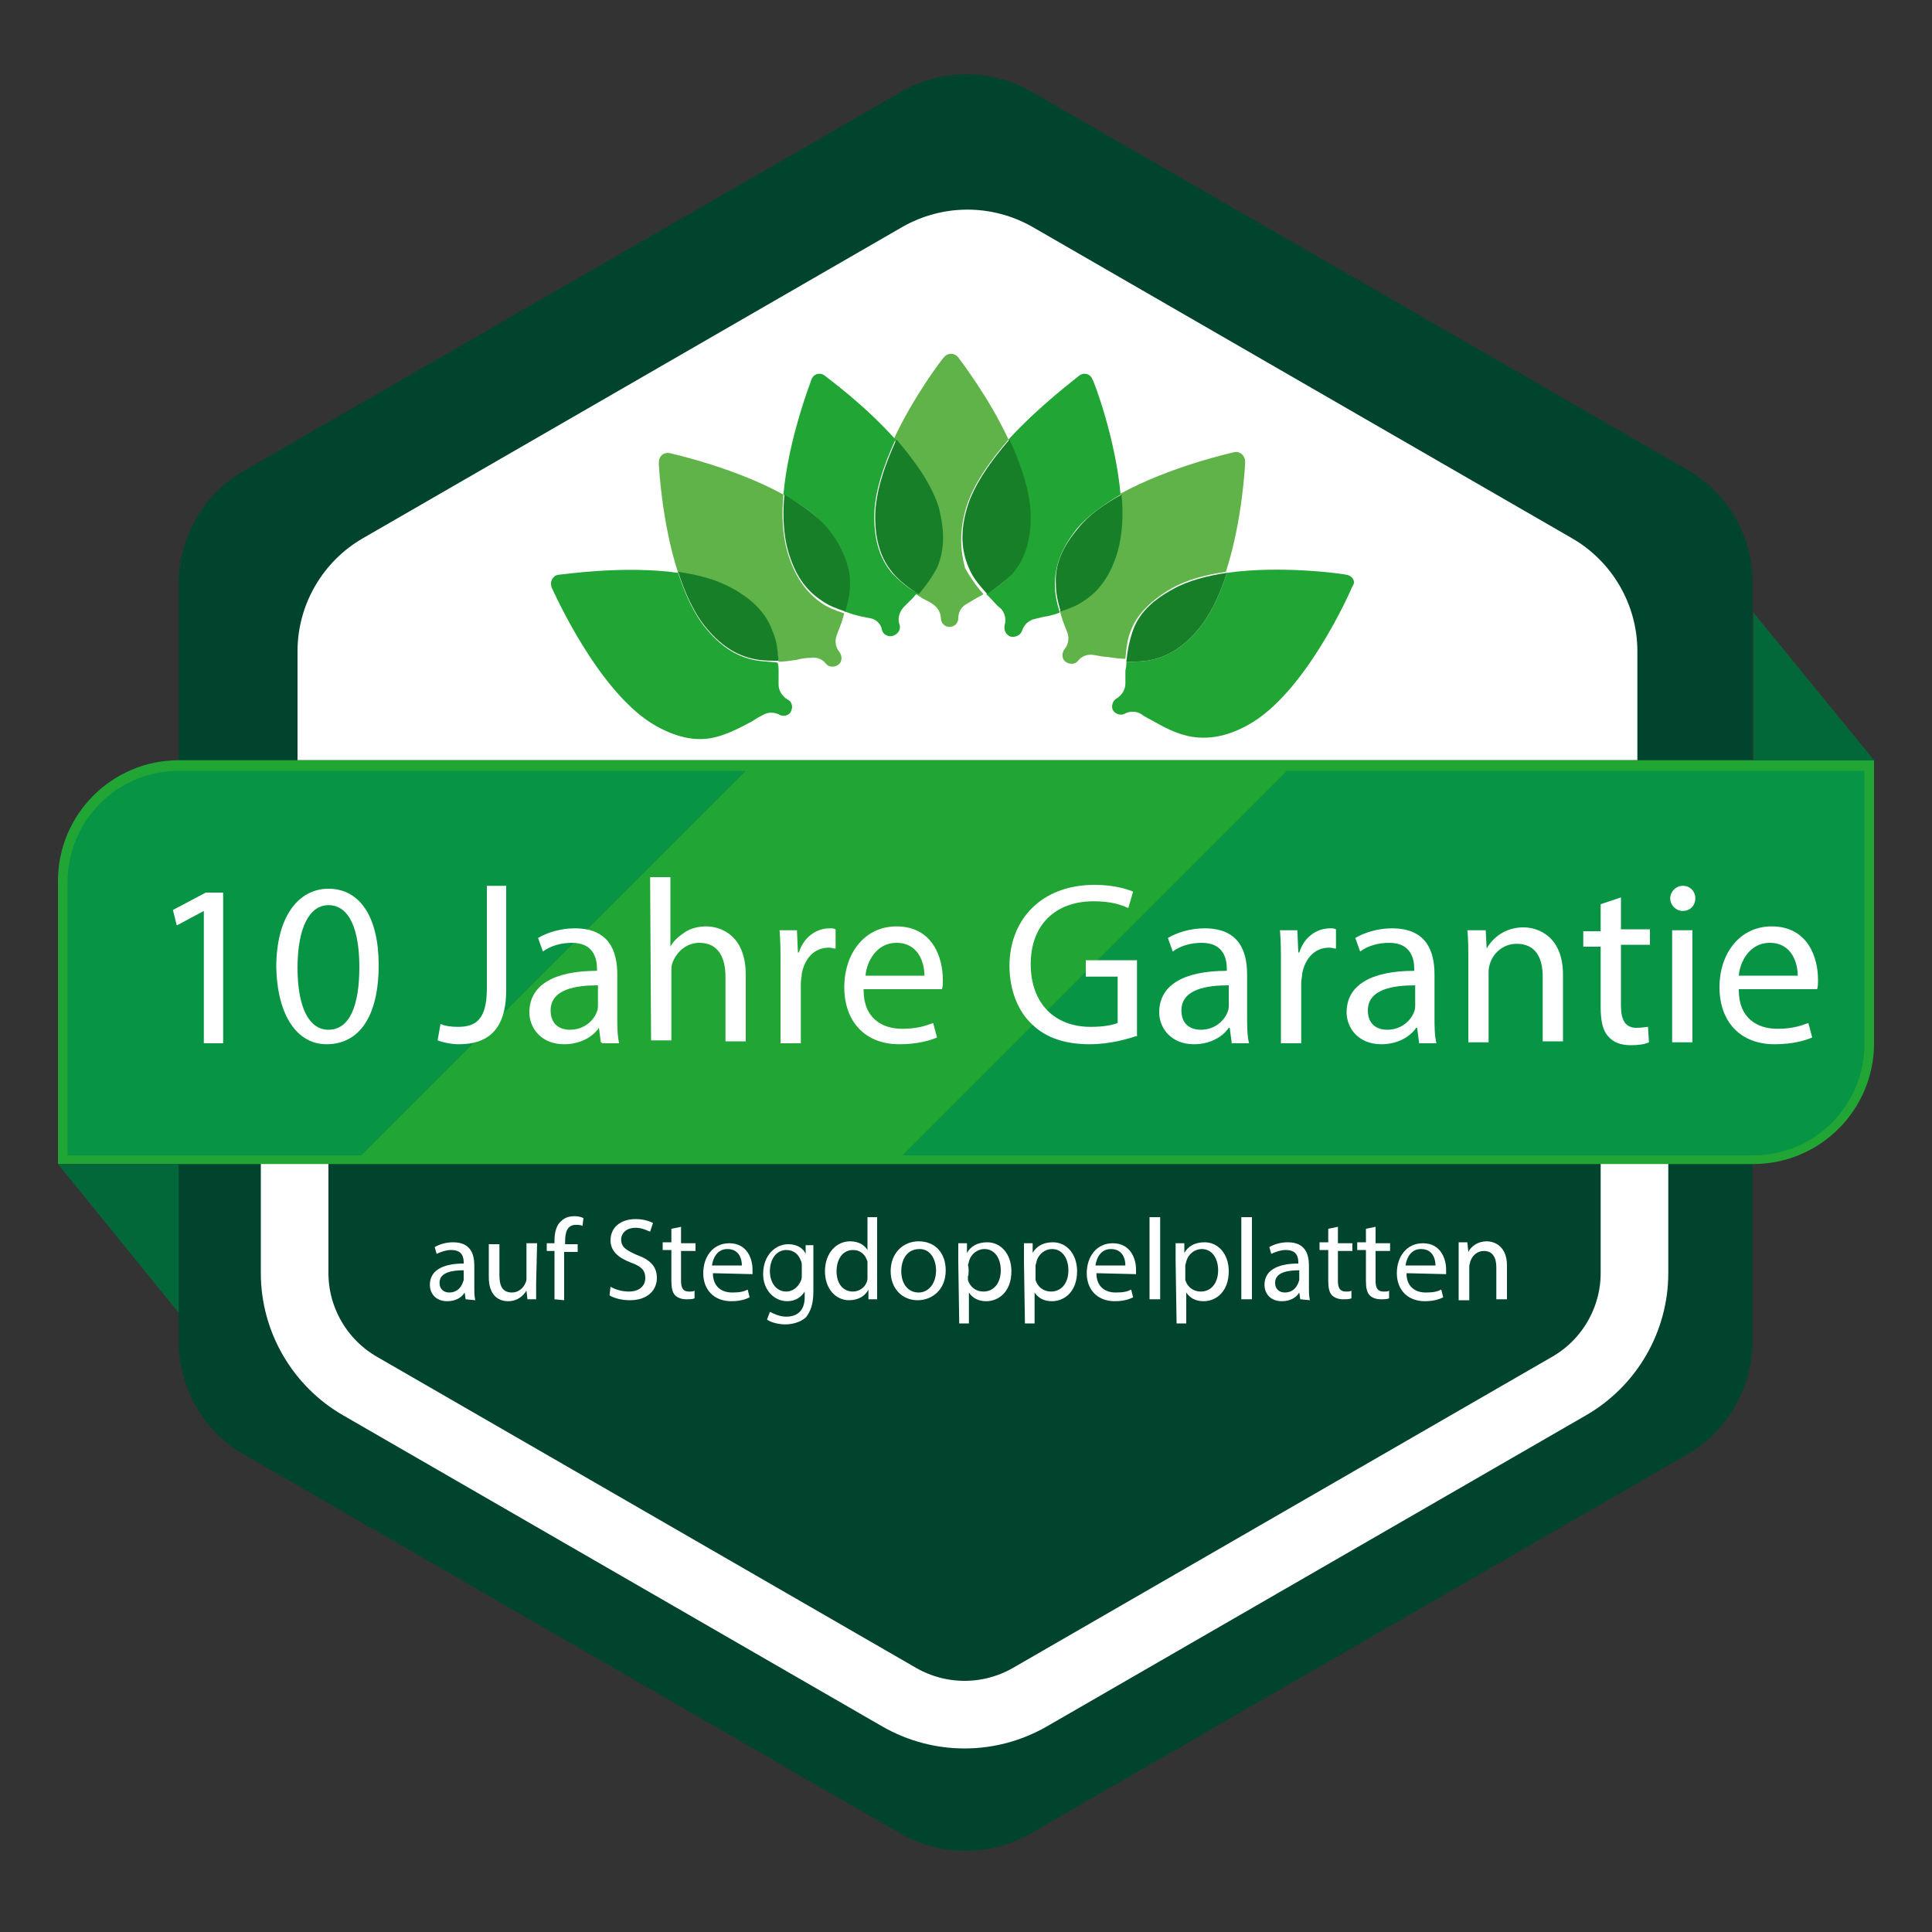 <?xml version="1.0" encoding="utf-8"?>
<!-- Generator: Adobe Illustrator 27.8.1, SVG Export Plug-In . SVG Version: 6.00 Build 0)  -->
<svg version="1.1" id="Ebene_1" xmlns="http://www.w3.org/2000/svg" xmlns:xlink="http://www.w3.org/1999/xlink" x="0px" y="0px"
	 viewBox="0 0 200 200" style="enable-background:new 0 0 200 200;" xml:space="preserve">
<rect x="0" y="0" width="200" height="200" fill="#333333" stroke="none"/>
<style type="text/css">
	.st0{fill:#FFFFFF;}
	.st1{fill:#00442D;}
	.st2{fill:none;stroke:#FFFFFF;stroke-width:7;stroke-miterlimit:10;}
	.st3{fill:#21A534;}
	.st4{fill:#079444;}
	.st5{fill:#036839;}
	.st6{enable-background:new    ;}
	.st7{fill:#5FB349;}
	.st8{fill:#187F29;}
</style>
<polygon class="st0" points="23.8,57.1 23.8,96 175.4,96 175.4,57.5 101.5,15.5 "/>
<polyline class="st0" points="101.5,15.5 23.8,57.1 23.8,96 "/>
<path class="st1" d="M174.8,48.7L106.8,9.5c-4.2-2.4-9.3-2.4-13.5,0l-68,39.2c-4.2,2.4-6.8,6.9-6.8,11.7v78.5
	c0,4.8,2.6,9.3,6.8,11.7l67.9,39.2c4.2,2.4,9.3,2.4,13.5,0l67.9-39.2c4.2-2.4,6.8-6.9,6.8-11.7V60.4
	C181.5,55.6,178.9,51.1,174.8,48.7L174.8,48.7z M30.8,78.7V67.4c0-4.8,2.6-9.3,6.8-11.7l55.8-32.2c4.2-2.4,9.3-2.4,13.5,0l55.8,32.2
	c4.2,2.4,6.8,6.9,6.8,11.7v11.3L30.8,78.7L30.8,78.7z"/>
<path class="st2" d="M169.2,105.6v26.2c0,4.8-2.6,9.3-6.8,11.7l-55.8,32.2c-4.2,2.4-9.3,2.4-13.5,0l-55.8-32.2
	c-4.2-2.4-6.8-6.9-6.8-11.7v-26.2L169.2,105.6L169.2,105.6z"/>
<path class="st3" d="M194,78.7V108c0,6.9-5.6,12.5-12.5,12.5H6V91.2c0-6.9,5.6-12.5,12.5-12.5H194z"/>
<path class="st4" d="M193,79.8v28.3c0,6.3-5.1,11.5-11.5,11.5H93.4l39.8-39.8H193L193,79.8z"/>
<polygon class="st5" points="6,120.5 18.5,135.9 18.5,120.5 "/>
<polygon class="st5" points="194,78.7 181.5,63.4 181.5,78.7 "/>
<path class="st4" d="M77.2,79.8l-39.8,39.8H7V91.3c0-6.3,5.1-11.5,11.5-11.5H77.2L77.2,79.8z"/>
<g class="st6">
	<path class="st0" d="M48.2,134.5l-0.1-0.7l0,0c-0.3,0.5-0.9,0.9-1.8,0.9c-1.2,0-1.8-0.8-1.8-1.7c0-1.4,1.2-2.2,3.5-2.2v-0.1
		c0-0.5-0.1-1.3-1.3-1.3c-0.5,0-1.1,0.2-1.5,0.4l-0.2-0.7c0.5-0.3,1.2-0.5,1.9-0.5c1.8,0,2.2,1.2,2.2,2.4v2.2c0,0.5,0,1,0.1,1.4
		L48.2,134.5L48.2,134.5z M48,131.5c-1.2,0-2.5,0.2-2.5,1.3c0,0.7,0.5,1,1,1c0.8,0,1.2-0.5,1.4-1c0-0.1,0.1-0.2,0.1-0.3V131.5z"/>
	<path class="st0" d="M55.5,132.9c0,0.6,0,1.1,0,1.6h-0.9l-0.1-0.9l0,0c-0.3,0.5-0.9,1.1-1.9,1.1c-0.9,0-2-0.5-2-2.5v-3.4h1.1v3.2
		c0,1.1,0.3,1.8,1.3,1.8c0.7,0,1.2-0.5,1.4-1c0.1-0.2,0.1-0.3,0.1-0.5v-3.6h1.1L55.5,132.9L55.5,132.9z"/>
	<path class="st0" d="M57.4,134.5v-5h-0.8v-0.8h0.8v-0.3c0-0.8,0.2-1.6,0.7-2c0.4-0.4,0.9-0.5,1.4-0.5c0.4,0,0.7,0.1,0.9,0.2
		l-0.1,0.8c-0.2-0.1-0.4-0.1-0.7-0.1c-0.9,0-1.1,0.8-1.1,1.7v0.3h1.3v0.8h-1.4v5L57.4,134.5L57.4,134.5z"/>
</g>
<g class="st6">
	<path class="st0" d="M63.2,133.2c0.5,0.3,1.2,0.5,1.9,0.5c1.1,0,1.7-0.6,1.7-1.4c0-0.8-0.4-1.2-1.5-1.6c-1.3-0.5-2.1-1.2-2.1-2.3
		c0-1.3,1-2.2,2.6-2.2c0.8,0,1.4,0.2,1.8,0.4l-0.3,0.9c-0.3-0.1-0.8-0.4-1.5-0.4c-1.1,0-1.5,0.7-1.5,1.2c0,0.8,0.5,1.1,1.6,1.6
		c1.4,0.5,2.1,1.2,2.1,2.4s-0.9,2.3-2.8,2.3c-0.8,0-1.6-0.2-2.1-0.5L63.2,133.2z"/>
</g>
<g class="st6">
	<path class="st0" d="M70.5,127v1.7H72v0.8h-1.5v3.1c0,0.7,0.2,1.1,0.8,1.1c0.3,0,0.5,0,0.6-0.1v0.8c-0.2,0.1-0.5,0.1-0.9,0.1
		c-0.5,0-0.9-0.2-1.1-0.4c-0.3-0.3-0.4-0.8-0.4-1.5v-3.2h-0.9v-0.8h0.9v-1.4L70.5,127z"/>
</g>
<g class="st6">
	<path class="st0" d="M73.8,131.8c0,1.4,0.9,2,2,2c0.8,0,1.2-0.1,1.6-0.3l0.2,0.8c-0.4,0.2-1,0.4-1.9,0.4c-1.8,0-2.9-1.2-2.9-2.9
		s1-3.1,2.7-3.1c1.9,0,2.4,1.7,2.4,2.7c0,0.2,0,0.4,0,0.5L73.8,131.8L73.8,131.8z M76.8,131c0-0.7-0.3-1.7-1.5-1.7
		c-1.1,0-1.5,1-1.6,1.7H76.8z"/>
	<path class="st0" d="M84.2,128.7c0,0.4,0,0.9,0,1.6v3.4c0,1.3-0.3,2.1-0.8,2.7c-0.6,0.5-1.4,0.7-2.1,0.7s-1.5-0.2-1.9-0.5l0.3-0.8
		c0.4,0.2,1,0.5,1.7,0.5c1.1,0,1.9-0.6,1.9-2v-0.6l0,0c-0.3,0.5-0.9,1-1.8,1c-1.4,0-2.5-1.2-2.5-2.8c0-2,1.3-3.1,2.6-3.1
		c1,0,1.6,0.5,1.8,1l0,0v-0.9h0.8V128.7z M83,131c0-0.2,0-0.3-0.1-0.5c-0.2-0.6-0.7-1.1-1.5-1.1c-1,0-1.7,0.9-1.7,2.2
		c0,1.1,0.6,2.1,1.7,2.1c0.6,0,1.2-0.4,1.5-1.1c0.1-0.2,0.1-0.4,0.1-0.6V131z"/>
	<path class="st0" d="M90.8,126v7c0,0.5,0,1.1,0,1.5h-0.9v-1l0,0c-0.3,0.6-1,1.1-2,1.1c-1.4,0-2.5-1.2-2.5-3c0-1.9,1.2-3.1,2.6-3.1
		c0.9,0,1.5,0.4,1.8,0.9l0,0V126H90.8z M89.8,131c0-0.1,0-0.3,0-0.4c-0.2-0.7-0.7-1.2-1.5-1.2c-1.1,0-1.7,1-1.7,2.2s0.6,2.1,1.7,2.1
		c0.7,0,1.4-0.5,1.5-1.3c0-0.1,0-0.3,0-0.5V131z"/>
	<path class="st0" d="M97.9,131.5c0,2.1-1.5,3.1-2.9,3.1c-1.6,0-2.8-1.2-2.8-3c0-1.9,1.3-3.1,2.9-3.1
		C96.8,128.5,97.9,129.7,97.9,131.5z M93.3,131.6c0,1.3,0.7,2.2,1.8,2.2c1,0,1.8-0.9,1.8-2.3c0-1-0.5-2.2-1.7-2.2
		C93.8,129.3,93.3,130.5,93.3,131.6z"/>
	<path class="st0" d="M99.2,130.6c0-0.7,0-1.3,0-1.9h0.9v1l0,0c0.4-0.7,1.1-1.1,2.1-1.1c1.4,0,2.5,1.2,2.5,3c0,2.1-1.3,3.1-2.6,3.1
		c-0.8,0-1.4-0.3-1.8-0.9l0,0v3.2h-1L99.2,130.6L99.2,130.6z M100.2,132.1c0,0.2,0,0.3,0,0.4c0.2,0.7,0.8,1.2,1.6,1.2
		c1.1,0,1.8-0.9,1.8-2.2c0-1.2-0.6-2.2-1.7-2.2c-0.7,0-1.4,0.5-1.6,1.3c0,0.1-0.1,0.3-0.1,0.4C100.3,131,100.3,132.1,100.2,132.1z"
		/>
	<path class="st0" d="M106,130.6c0-0.7,0-1.3,0-1.9h0.9v1l0,0c0.4-0.7,1.1-1.1,2.1-1.1c1.4,0,2.5,1.2,2.5,3c0,2.1-1.3,3.1-2.6,3.1
		c-0.8,0-1.4-0.3-1.8-0.9l0,0v3.2h-1L106,130.6L106,130.6z M107.2,132.1c0,0.2,0,0.3,0,0.4c0.2,0.7,0.8,1.2,1.6,1.2
		c1.1,0,1.8-0.9,1.8-2.2c0-1.2-0.6-2.2-1.7-2.2c-0.7,0-1.4,0.5-1.6,1.3c0,0.1-0.1,0.3-0.1,0.4V132.1z"/>
	<path class="st0" d="M113.5,131.8c0,1.4,0.9,2,2,2c0.8,0,1.2-0.1,1.6-0.3l0.2,0.8c-0.4,0.2-1,0.4-1.9,0.4c-1.8,0-2.9-1.2-2.9-2.9
		s1-3.1,2.7-3.1c1.9,0,2.4,1.7,2.4,2.7c0,0.2,0,0.4,0,0.5L113.5,131.8L113.5,131.8z M116.5,131c0-0.7-0.3-1.7-1.5-1.7
		c-1.1,0-1.5,1-1.6,1.7H116.5z"/>
	<path class="st0" d="M119,126h1.1v8.5H119V126z"/>
	<path class="st0" d="M121.7,130.6c0-0.7,0-1.3,0-1.9h0.9v1l0,0c0.4-0.7,1.1-1.1,2.1-1.1c1.4,0,2.5,1.2,2.5,3c0,2.1-1.3,3.1-2.6,3.1
		c-0.8,0-1.4-0.3-1.8-0.9l0,0v3.2h-1L121.7,130.6L121.7,130.6z M122.7,132.1c0,0.2,0,0.3,0,0.4c0.2,0.7,0.8,1.2,1.6,1.2
		c1.1,0,1.8-0.9,1.8-2.2c0-1.2-0.6-2.2-1.7-2.2c-0.7,0-1.4,0.5-1.6,1.3c0,0.1-0.1,0.3-0.1,0.4V132.1z"/>
	<path class="st0" d="M128.5,126h1.1v8.5h-1.1V126z"/>
</g>
<g class="st6">
	<path class="st0" d="M134.6,134.5l-0.1-0.7l0,0c-0.3,0.5-0.9,0.9-1.8,0.9c-1.2,0-1.8-0.8-1.8-1.7c0-1.4,1.2-2.2,3.5-2.2v-0.1
		c0-0.5-0.1-1.3-1.3-1.3c-0.5,0-1.1,0.2-1.5,0.4l-0.2-0.7c0.5-0.3,1.2-0.5,1.9-0.5c1.8,0,2.2,1.2,2.2,2.4v2.2c0,0.5,0,1,0.1,1.4
		L134.6,134.5L134.6,134.5z M134.5,131.5c-1.2,0-2.5,0.2-2.5,1.3c0,0.7,0.5,1,1,1c0.8,0,1.2-0.5,1.4-1c0-0.1,0.1-0.2,0.1-0.3V131.5z
		"/>
</g>
<g class="st6">
	<path class="st0" d="M138.5,127v1.7h1.5v0.8h-1.5v3.1c0,0.7,0.2,1.1,0.8,1.1c0.3,0,0.5,0,0.6-0.1v0.8c-0.2,0.1-0.5,0.1-0.9,0.1
		c-0.5,0-0.9-0.2-1.1-0.4c-0.3-0.3-0.4-0.8-0.4-1.5v-3.2h-0.9v-0.8h0.9v-1.4L138.5,127z"/>
</g>
<g class="st6">
	<path class="st0" d="M142.4,127v1.7h1.5v0.8h-1.5v3.1c0,0.7,0.2,1.1,0.8,1.1c0.3,0,0.5,0,0.6-0.1v0.8c-0.2,0.1-0.5,0.1-0.9,0.1
		c-0.5,0-0.9-0.2-1.1-0.4c-0.3-0.3-0.4-0.8-0.4-1.5v-3.2h-0.9v-0.8h0.9v-1.4L142.4,127z"/>
</g>
<g class="st6">
	<path class="st0" d="M145.6,131.8c0,1.4,0.9,2,2,2c0.8,0,1.2-0.1,1.6-0.3l0.2,0.8c-0.4,0.2-1,0.4-1.9,0.4c-1.8,0-2.9-1.2-2.9-2.9
		s1-3.1,2.7-3.1c1.9,0,2.4,1.7,2.4,2.7c0,0.2,0,0.4,0,0.5L145.6,131.8L145.6,131.8z M148.6,131c0-0.7-0.3-1.7-1.5-1.7
		c-1.1,0-1.5,1-1.6,1.7H148.6z"/>
	<path class="st0" d="M151,130.2c0-0.6,0-1.1,0-1.6h0.9l0.1,1l0,0c0.3-0.6,1-1.1,1.9-1.1c0.8,0,2.1,0.5,2.1,2.5v3.5h-1.1v-3.3
		c0-0.9-0.3-1.7-1.3-1.7c-0.7,0-1.2,0.5-1.4,1.1c0,0.1-0.1,0.3-0.1,0.5v3.5H151V130.2L151,130.2z"/>
</g>
<path class="st7" d="M100,52.6c0.7-2.4,2.5-4.9,4.4-7.1c-2.1-4.5-5-8.2-5.2-8.5c-0.4-0.5-1.1-0.5-1.5,0c-0.2,0.2-3.1,4-5.2,8.5
	c1.9,2.2,3.7,4.7,4.4,7.1c0.7,2.4,0.6,4.4-0.2,6.2c-0.4,1-1.1,1.8-1.9,2.7c0.2,0.1,0.3,0.2,0.5,0.3c0.2,0.2,0.8,0.4,1.2,0.7
	c0.5,0.3,0.9,0.9,0.9,1.5l0,0c0,0.5,0.4,0.9,0.9,0.9s0.9-0.4,0.9-0.9c0-0.6,0.3-1.2,0.9-1.5c0.5-0.3,1-0.6,1.2-0.7s0.4-0.2,0.5-0.3
	c-0.8-0.9-1.4-1.8-1.9-2.7C99.4,56.9,99.3,55,100,52.6z"/>
<path class="st3" d="M92.4,59.4c-1.3-1.5-1.9-3.4-1.9-5.9s1-5.4,2.2-8c-3.3-3.7-7.1-6.4-7.3-6.6c-0.5-0.4-1.2-0.2-1.4,0.4
	c-0.1,0.3-2.4,6.2-2.9,11.9c1.8,1,3.4,2.1,4.5,3.5c1.6,1.9,2.4,3.7,2.3,5.7c0,1-0.2,1.9-0.5,2.9c0.4,0.1,0.8,0.3,1.3,0.4
	c0.3,0.1,0.9,0.2,1.4,0.3c0.6,0.1,1.1,0.6,1.2,1.2c0.1,0.5,0.7,0.8,1.2,0.6s0.8-0.7,0.6-1.2c-0.2-0.6,0-1.2,0.4-1.7
	c0.4-0.4,0.8-0.8,1-1s0.3-0.4,0.5-0.5C94,60.9,93.2,60.2,92.4,59.4L92.4,59.4z"/>
<path class="st7" d="M81.5,57.1c-0.5-1.8-0.6-3.8-0.4-5.9C76,48.4,69.7,47,69.3,46.9c-0.6-0.1-1.1,0.3-1.1,1c0,0.3,0.3,6.2,2,11.4
	c2,0.3,4,0.8,5.6,1.7c2.2,1.2,3.6,2.6,4.2,4.5c0.3,0.9,0.5,1.9,0.6,3c0.6,0,1.2-0.1,1.9-0.2c0.3-0.1,0.9-0.2,1.4-0.2
	c0.6-0.1,1.2,0.1,1.6,0.6c0.3,0.4,0.9,0.4,1.3,0.1s0.4-0.9,0.1-1.3l0,0c-0.4-0.5-0.5-1.1-0.3-1.7c0.2-0.5,0.4-1.1,0.5-1.3
	c0.1-0.3,0.2-0.7,0.3-1c-0.9-0.3-1.7-0.6-2.4-1.1C83.3,61.2,82.2,59.5,81.5,57.1L81.5,57.1z"/>
<path class="st3" d="M78.5,68.4c-2-0.3-3.7-1.3-5.3-3.2c-1.3-1.5-2.3-3.7-3-5.9c-5.7-0.8-12.1,0.2-12.4,0.2
	c-0.6,0.1-0.9,0.7-0.7,1.3C57.3,61.2,62,71.9,68,75.2c2.2,1.2,4.2,1.6,6.1,1.1c1.2-0.3,2.4-0.9,3.7-1.6c0.3-0.2,0.8-0.5,1.2-0.7
	c0.5-0.3,1.2-0.3,1.7,0l0,0c0.4,0.2,1,0.1,1.2-0.4c0.2-0.4,0.1-1-0.4-1.2c-0.5-0.3-0.9-0.9-0.9-1.5c0-0.5,0-1.1,0-1.4s0-0.6-0.1-0.9
	C79.9,68.5,79.2,68.5,78.5,68.4L78.5,68.4z"/>
<path class="st3" d="M111.5,54.7c1.1-1.3,2.8-2.5,4.5-3.5c-0.5-5.7-2.7-11.6-2.9-11.9c-0.2-0.6-0.9-0.8-1.4-0.4
	c-0.2,0.2-4,3-7.3,6.6c1.2,2.6,2.2,5.5,2.2,8s-0.6,4.4-1.9,5.9c-0.7,0.8-1.6,1.5-2.6,2.1c0.2,0.2,0.3,0.3,0.5,0.5s0.6,0.7,1,1
	c0.4,0.4,0.6,1.1,0.4,1.7c-0.1,0.5,0.1,1,0.6,1.2c0.5,0.1,1-0.1,1.2-0.6l0,0c0.2-0.6,0.6-1,1.2-1.2c0.5-0.1,1.1-0.3,1.4-0.3
	c0.4-0.1,0.9-0.2,1.3-0.4c-0.3-1-0.5-1.9-0.5-2.9C109.2,58.4,110,56.6,111.5,54.7L111.5,54.7z"/>
<path class="st7" d="M121.3,60.9c1.6-0.9,3.5-1.4,5.6-1.7c1.7-5.2,2-11.1,2-11.4c0-0.6-0.5-1.1-1.1-1c-0.4,0.1-6.7,1.5-11.8,4.3
	c0.2,2.1,0.1,4.2-0.4,5.9c-0.7,2.4-1.8,4-3.5,5.1c-0.7,0.5-1.5,0.8-2.4,1.1c0.1,0.3,0.2,0.7,0.3,1s0.3,0.8,0.5,1.3
	c0.2,0.6,0.1,1.2-0.3,1.7l0,0c-0.3,0.4-0.3,1,0.1,1.3s1,0.3,1.3-0.1c0.4-0.5,1-0.7,1.6-0.6c0.5,0.1,1.1,0.2,1.4,0.2
	c0.7,0.1,1.3,0.2,1.9,0.2c0.1-1.1,0.2-2.1,0.6-3C117.7,63.6,119.2,62.1,121.3,60.9L121.3,60.9z"/>
<path class="st3" d="M139.4,59.5c-0.4-0.1-6.7-1-12.4-0.2c-0.7,2.2-1.7,4.4-3,5.9c-1.6,1.9-3.3,2.9-5.3,3.2
	c-0.7,0.1-1.4,0.1-2.1,0.1c0,0.3,0,0.6-0.1,0.9c0,0.3,0,0.9,0,1.4c0,0.6-0.4,1.2-0.9,1.5c-0.4,0.2-0.6,0.8-0.4,1.2
	c0.2,0.4,0.8,0.6,1.2,0.4l0,0c0.5-0.3,1.2-0.3,1.7,0c0.4,0.3,1,0.6,1.2,0.7c1.2,0.7,2.4,1.3,3.7,1.6c1.9,0.4,3.9,0.1,6.1-1.1
	c6-3.2,10.7-13.9,10.9-14.4C140.4,60.2,140,59.6,139.4,59.5L139.4,59.5z"/>
<g class="st6">
	<path class="st0" d="M21.1,94.3L21.1,94.3l-2.8,1.5l-0.4-1.6l3.4-1.8h1.8V108h-2V94.3z"/>
	<path class="st0" d="M39.2,99.9c0,5.3-2,8.2-5.4,8.2c-3,0-5.1-2.9-5.2-8c0-5.2,2.3-8.1,5.4-8.1C37.3,92,39.2,95,39.2,99.9z
		 M30.8,100.2c0,4.1,1.2,6.4,3.2,6.4c2.2,0,3.2-2.5,3.2-6.5c0-3.8-1-6.4-3.2-6.4C32.1,93.7,30.8,95.9,30.8,100.2z"/>
	<path class="st0" d="M50.3,91.7h2.1v10.8c0,4.3-2.1,5.6-4.9,5.6c-0.8,0-1.7-0.2-2.2-0.4l0.3-1.7c0.4,0.2,1.1,0.3,1.8,0.3
		c1.9,0,3-0.8,3-4V91.7H50.3z"/>
	<path class="st0" d="M62.2,107.9l-0.2-1.5H62c-0.6,0.9-1.9,1.7-3.6,1.7c-2.4,0-3.6-1.7-3.6-3.3c0-2.8,2.5-4.3,7-4.3v-0.2
		c0-1-0.3-2.7-2.6-2.7c-1.1,0-2.2,0.3-3,0.9l-0.5-1.4c1-0.6,2.4-1,3.8-1c3.6,0,4.4,2.4,4.4,4.8v4.3c0,1,0,2,0.2,2.8h-1.8V107.9z
		 M61.9,102c-2.3,0-4.9,0.4-4.9,2.6c0,1.4,0.9,2,2,2c1.5,0,2.5-1,2.8-1.9c0.1-0.2,0.1-0.5,0.1-0.7V102z"/>
	<path class="st0" d="M67.3,90.8h2.1V98l0,0c0.3-0.6,0.9-1.1,1.5-1.5s1.4-0.6,2.2-0.6c1.6,0,4.1,1,4.1,5v6.9h-2.1v-6.7
		c0-1.9-0.7-3.5-2.7-3.5c-1.4,0-2.4,1-2.8,2.1c-0.1,0.3-0.1,0.6-0.1,1v7h-2.1L67.3,90.8L67.3,90.8z"/>
</g>
<g class="st6">
	<path class="st0" d="M80.8,99.9c0-1.4,0-2.5-0.1-3.6h1.8l0.1,2.3h0.1c0.5-1.6,1.8-2.5,3.2-2.5c0.2,0,0.4,0,0.6,0.1v2
		c-0.2,0-0.4-0.1-0.7-0.1c-1.5,0-2.5,1.1-2.8,2.7c0,0.3-0.1,0.6-0.1,1v6.2h-2.1V99.9z"/>
</g>
<g class="st6">
	<path class="st0" d="M89.4,102.5c0,2.9,1.9,4,4,4c1.5,0,2.4-0.3,3.2-0.6l0.4,1.5c-0.7,0.3-2,0.7-3.9,0.7c-3.6,0-5.7-2.4-5.7-5.9
		s2.1-6.3,5.4-6.3c3.8,0,4.8,3.3,4.8,5.5c0,0.4,0,0.8-0.1,1h-8.1V102.5z M95.7,101c0-1.3-0.6-3.4-2.9-3.4c-2.1,0-3.1,2-3.2,3.4H95.7
		z"/>
</g>
<g class="st6">
	<path class="st0" d="M117.8,107.2c-0.9,0.3-2.8,0.9-5,0.9c-2.4,0-4.5-0.6-6-2.1c-1.4-1.3-2.3-3.5-2.3-6c0-4.8,3.3-8.4,8.8-8.4
		c1.9,0,3.3,0.4,4,0.7l-0.5,1.7c-0.9-0.4-1.9-0.7-3.6-0.7c-3.9,0-6.5,2.4-6.5,6.5s2.5,6.5,6.2,6.5c1.4,0,2.3-0.2,2.8-0.4v-4.8h-3.3
		v-1.7h5.3v7.8H117.8z"/>
</g>
<g class="st6">
	<path class="st0" d="M127.5,107.9l-0.2-1.5h-0.1c-0.6,0.9-1.9,1.7-3.6,1.7c-2.4,0-3.6-1.7-3.6-3.3c0-2.8,2.5-4.3,7-4.3v-0.2
		c0-1-0.3-2.7-2.6-2.7c-1.1,0-2.2,0.3-3,0.9l-0.5-1.4c1-0.6,2.4-1,3.8-1c3.6,0,4.4,2.4,4.4,4.8v4.3c0,1,0,2,0.2,2.8h-1.8V107.9z
		 M127.2,102c-2.3,0-4.9,0.4-4.9,2.6c0,1.4,0.9,2,2,2c1.5,0,2.5-1,2.8-1.9c0.1-0.2,0.1-0.5,0.1-0.7L127.2,102L127.2,102z"/>
</g>
<g class="st6">
	<path class="st0" d="M132.6,99.9c0-1.4,0-2.5-0.1-3.6h1.8l0.1,2.3h0.1c0.5-1.6,1.8-2.5,3.2-2.5c0.2,0,0.4,0,0.6,0.1v2
		c-0.2,0-0.4-0.1-0.7-0.1c-1.5,0-2.5,1.1-2.8,2.7c0,0.3-0.1,0.6-0.1,1v6.2h-2.1V99.9z"/>
</g>
<g class="st6">
	<path class="st0" d="M146.9,107.9l-0.2-1.5h-0.1c-0.6,0.9-1.9,1.7-3.6,1.7c-2.4,0-3.6-1.7-3.6-3.3c0-2.8,2.5-4.3,7-4.3v-0.2
		c0-1-0.3-2.7-2.6-2.7c-1.1,0-2.2,0.3-3,0.9l-0.5-1.4c1-0.6,2.4-1,3.8-1c3.6,0,4.4,2.4,4.4,4.8v4.3c0,1,0,2,0.2,2.8h-1.8V107.9z
		 M146.5,102c-2.3,0-4.9,0.4-4.9,2.6c0,1.4,0.9,2,2,2c1.5,0,2.5-1,2.8-1.9c0.1-0.2,0.1-0.5,0.1-0.7L146.5,102L146.5,102z"/>
</g>
<g class="st6">
	<path class="st0" d="M152,99.4c0-1.2,0-2.2-0.1-3.1h1.9l0.1,1.9l0,0c0.6-1.1,1.9-2.2,3.8-2.2c1.6,0,4.1,1,4.1,4.9v6.9h-2.1v-6.7
		c0-1.9-0.7-3.4-2.7-3.4c-1.4,0-2.5,1-2.8,2.2c-0.1,0.3-0.1,0.6-0.1,1v7h-2.1L152,99.4L152,99.4z"/>
</g>
<g class="st6">
	<path class="st0" d="M167.8,92.9v3.3h3v1.6h-3v6.3c0,1.4,0.4,2.3,1.6,2.3c0.6,0,1-0.1,1.2-0.1l0.1,1.6c-0.4,0.2-1.1,0.3-1.9,0.3
		c-1,0-1.8-0.3-2.3-0.9c-0.6-0.6-0.8-1.7-0.8-3V98h-1.8v-1.6h1.8v-2.8L167.8,92.9z"/>
	<path class="st0" d="M175.5,93c0,0.7-0.5,1.3-1.3,1.3c-0.7,0-1.3-0.6-1.3-1.3c0-0.7,0.6-1.3,1.3-1.3C175,91.7,175.5,92.3,175.5,93z
		 M173.1,107.9V96.3h2.1v11.6H173.1z"/>
	<path class="st0" d="M180,102.5c0,2.9,1.9,4,4,4c1.5,0,2.4-0.3,3.2-0.6l0.4,1.5c-0.7,0.3-2,0.7-3.9,0.7c-3.6,0-5.7-2.4-5.7-5.9
		s2.1-6.3,5.4-6.3c3.8,0,4.8,3.3,4.8,5.5c0,0.4,0,0.8-0.1,1H180V102.5z M186.1,101c0-1.3-0.6-3.4-2.9-3.4c-2.1,0-3.1,2-3.2,3.4
		H186.1z"/>
</g>
<path class="st8" d="M97.2,52.6c-0.7-2.4-2.5-4.9-4.4-7.1c-1.2,2.6-2.2,5.5-2.2,8s0.6,4.4,1.9,5.9c0.7,0.8,1.6,1.5,2.6,2.1
	c0.8-0.9,1.4-1.8,1.9-2.7C97.8,56.9,97.8,55,97.2,52.6L97.2,52.6z"/>
<path class="st8" d="M85.7,54.7c-1.1-1.3-2.8-2.5-4.5-3.5c-0.2,2.1-0.1,4.2,0.4,5.9c0.7,2.4,1.8,4,3.5,5.1c0.7,0.5,1.5,0.8,2.4,1.1
	c0.3-1,0.5-1.9,0.5-2.9C88,58.4,87.2,56.6,85.7,54.7L85.7,54.7z"/>
<path class="st8" d="M75.8,60.9c-1.6-0.9-3.5-1.4-5.6-1.7c0.7,2.2,1.7,4.4,3,5.9c1.6,1.9,3.3,2.9,5.3,3.2c0.7,0.1,1.4,0.1,2.1,0.1
	c-0.1-1.1-0.2-2.1-0.6-3C79.4,63.6,78,62.1,75.8,60.9L75.8,60.9z"/>
<path class="st8" d="M104.8,59.4c1.3-1.5,1.9-3.4,1.9-5.9s-1-5.4-2.2-8c-1.9,2.2-3.7,4.7-4.4,7.1c-0.7,2.4-0.6,4.4,0.2,6.2
	c0.4,1,1.1,1.8,1.9,2.7C103.2,60.8,104,60.2,104.8,59.4L104.8,59.4z"/>
<path class="st8" d="M115.7,57.1c0.5-1.8,0.6-3.8,0.4-5.9c-1.8,1-3.4,2.1-4.5,3.5c-1.6,1.9-2.4,3.7-2.3,5.7c0,1,0.2,1.9,0.5,2.9
	c0.9-0.3,1.7-0.6,2.4-1.1C113.8,61.2,115,59.5,115.7,57.1L115.7,57.1z"/>
<path class="st8" d="M118.7,68.4c2-0.3,3.7-1.3,5.3-3.2c1.3-1.5,2.3-3.7,3-5.9c-2,0.3-4,0.8-5.6,1.7c-2.2,1.2-3.6,2.6-4.2,4.5
	c-0.3,0.9-0.5,1.9-0.6,3C117.2,68.5,118,68.5,118.7,68.4L118.7,68.4z"/>
</svg>
